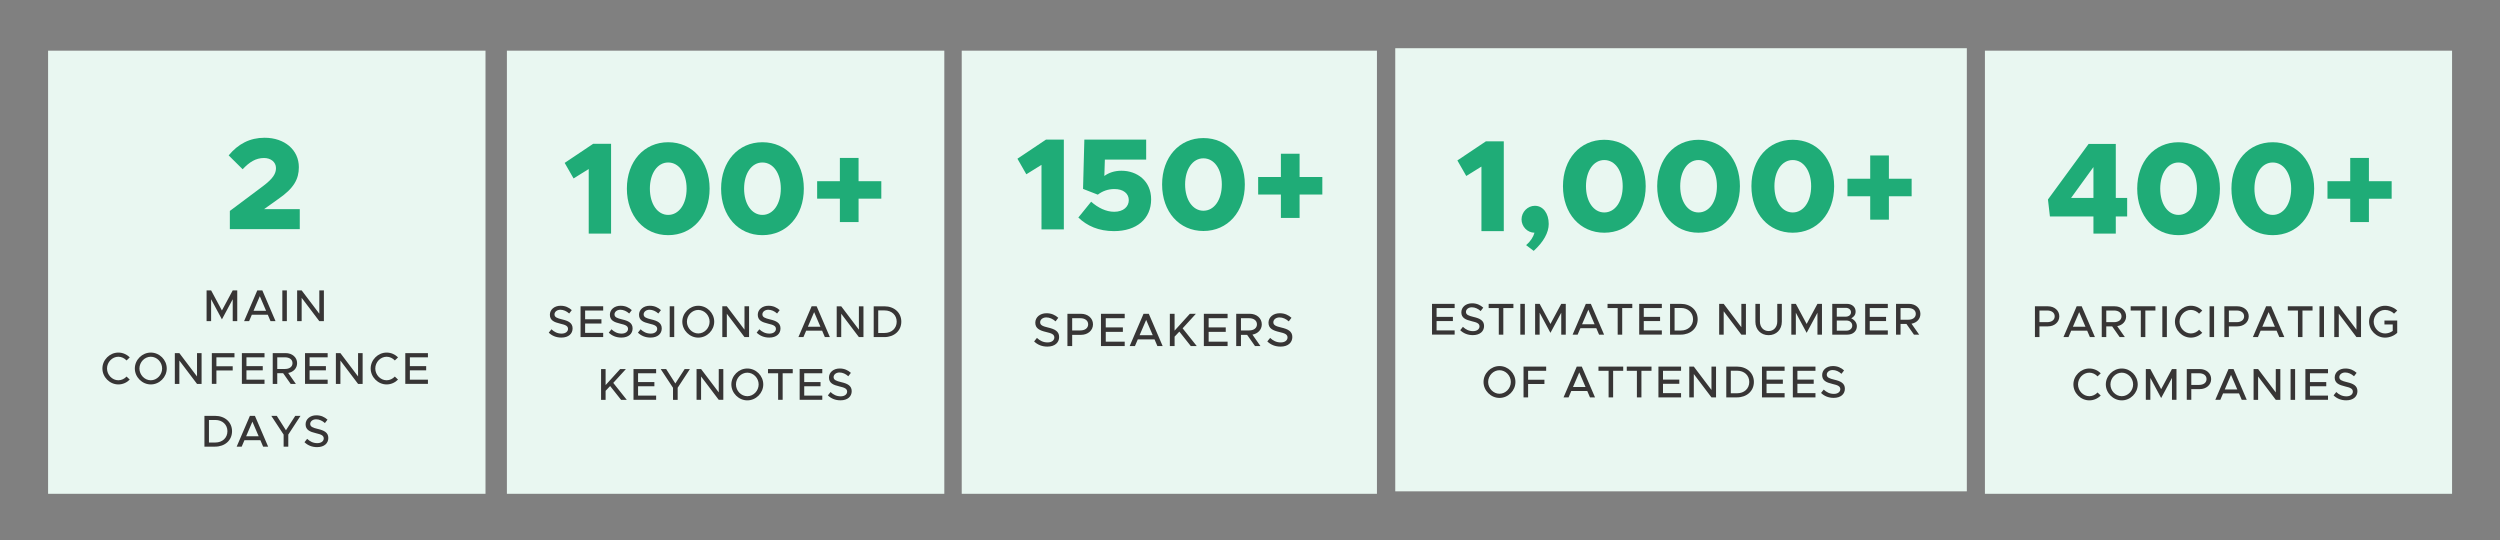 <svg xmlns="http://www.w3.org/2000/svg" role="img" viewBox="-10.68 20.82 633.36 136.86"><rect x="-10.68" y="20.82" width="633.36" height="136.86" fill="#808080" stroke="none"/><title>kubecon-jp-numbers (1).svg</title><defs><style>.cls-1{fill:#e9f7f1}.cls-2{fill:#373535}.cls-3{fill:#1fac77}</style></defs><path d="M117.739 33.656h110.818v112.261H117.739z" class="cls-1"/><path d="M128.344 105.095l.681-.852c.693.659 1.511 1.091 2.566 1.091 1.079 0 1.635-.568 1.635-1.193 0-.738-.647-1.022-1.953-1.317-1.59-.375-2.646-.852-2.646-2.26 0-1.306 1.136-2.282 2.714-2.282 1.192 0 2.089.432 2.839 1.102l-.659.863c-.659-.602-1.442-.954-2.237-.954-.875 0-1.488.545-1.488 1.169 0 .727.67.976 1.953 1.284 1.556.363 2.635.885 2.635 2.282 0 1.317-1 2.317-2.839 2.317-1.306 0-2.384-.455-3.202-1.249zm9.214-5.61v2.226h4.133v1.067h-4.133v2.373h4.576v1.067h-5.735v-7.801h5.735v1.067h-4.576zm5.988 5.61l.681-.852c.693.659 1.511 1.091 2.566 1.091 1.079 0 1.635-.568 1.635-1.193 0-.738-.647-1.022-1.953-1.317-1.59-.375-2.646-.852-2.646-2.26 0-1.306 1.136-2.282 2.714-2.282 1.192 0 2.089.432 2.839 1.102l-.659.863c-.659-.602-1.442-.954-2.237-.954-.875 0-1.488.545-1.488 1.169 0 .727.67.976 1.953 1.284 1.556.363 2.635.885 2.635 2.282 0 1.317-1 2.317-2.839 2.317-1.306 0-2.384-.455-3.202-1.249zm7.385 0l.681-.852c.693.659 1.511 1.091 2.566 1.091 1.079 0 1.635-.568 1.635-1.193 0-.738-.647-1.022-1.953-1.317-1.59-.375-2.646-.852-2.646-2.26 0-1.306 1.136-2.282 2.714-2.282 1.192 0 2.089.432 2.839 1.102l-.659.863c-.659-.602-1.442-.954-2.237-.954-.875 0-1.488.545-1.488 1.169 0 .727.67.976 1.953 1.284 1.556.363 2.635.885 2.635 2.282 0 1.317-1 2.317-2.839 2.317-1.306 0-2.384-.455-3.202-1.249zm8.055-6.677h1.147v7.801h-1.147v-7.801zm3.193 3.894c0-2.191 1.862-4.031 4.043-4.031 2.203 0 4.043 1.84 4.043 4.031 0 2.192-1.84 4.043-4.043 4.043-2.18 0-4.043-1.851-4.043-4.043zm6.915 0c0-1.612-1.317-2.975-2.873-2.975s-2.873 1.363-2.873 2.975c0 1.624 1.318 2.987 2.873 2.987s2.873-1.363 2.873-2.987zm3.219-3.894h1.147l4.474 5.916v-5.916h1.158v7.801h-1.158l-4.474-5.916v5.916h-1.147v-7.801zm8.703 6.677l.681-.852c.693.659 1.511 1.091 2.566 1.091 1.079 0 1.635-.568 1.635-1.193 0-.738-.647-1.022-1.953-1.317-1.59-.375-2.646-.852-2.646-2.26 0-1.306 1.136-2.282 2.714-2.282 1.192 0 2.089.432 2.839 1.102l-.659.863c-.659-.602-1.442-.954-2.237-.954-.875 0-1.488.545-1.488 1.169 0 .727.67.976 1.953 1.284 1.556.363 2.635.885 2.635 2.282 0 1.317-1 2.317-2.839 2.317-1.306 0-2.384-.455-3.202-1.249zm16.585-.5h-4.043l-.693 1.624h-1.272l3.35-7.801h1.272l3.35 7.801h-1.272l-.692-1.624zm-.432-.999l-1.59-3.703-1.589 3.703h3.179zm4.127-5.178h1.147l4.474 5.916v-5.916h1.158v7.801h-1.158l-4.474-5.916v5.916h-1.147v-7.801zm9.373 0h2.691c2.521 0 4.304 1.612 4.304 3.894s-1.783 3.907-4.304 3.907h-2.691v-7.801zm2.759 6.756c1.794 0 3.066-1.181 3.066-2.862 0-1.669-1.272-2.849-3.066-2.849h-1.613v5.711h1.613zm-71.827 9.139h1.147v4.065l3.691-4.065h1.454l-3.203 3.508 3.418 4.293h-1.442l-2.771-3.497-1.147 1.215v2.282h-1.147v-7.801zm9.373 1.067v2.226h4.133v1.067h-4.133v2.373h4.576v1.067h-5.735v-7.801h5.735v1.067h-4.576zm8.85 3.679l-3.123-4.747h1.386l2.328 3.656 2.362-3.656h1.329l-3.1 4.747v3.055h-1.181v-3.055zm5.967-4.747h1.147l4.474 5.916v-5.916h1.158v7.801h-1.158l-4.474-5.916v5.916h-1.147v-7.801zm8.816 3.894c0-2.191 1.862-4.031 4.043-4.031 2.203 0 4.043 1.84 4.043 4.031 0 2.192-1.84 4.043-4.043 4.043-2.18 0-4.043-1.851-4.043-4.043zm6.915 0c0-1.612-1.317-2.975-2.873-2.975-1.556 0-2.873 1.363-2.873 2.975 0 1.624 1.317 2.987 2.873 2.987 1.556 0 2.873-1.363 2.873-2.987zm4.934-2.827h-2.566v-1.067h6.268v1.067h-2.555v6.734h-1.147v-6.734zm6.612 0v2.226h4.133v1.067h-4.133v2.373h4.576v1.067h-5.735v-7.801h5.735v1.067h-4.576zm5.989 5.61l.681-.852c.693.659 1.511 1.091 2.566 1.091 1.079 0 1.635-.568 1.635-1.193 0-.738-.647-1.022-1.953-1.317-1.59-.375-2.646-.852-2.646-2.26 0-1.306 1.136-2.282 2.714-2.282 1.192 0 2.089.432 2.839 1.102l-.659.863c-.659-.602-1.442-.954-2.237-.954-.875 0-1.488.545-1.488 1.169 0 .727.67.976 1.953 1.284 1.556.363 2.635.885 2.635 2.282 0 1.317-1 2.317-2.839 2.317-1.306 0-2.384-.455-3.202-1.249z" class="cls-2"/><path d="M138.469 63.642l-3.841 2.384-2.252-3.94 7.219-4.835h4.536v22.749h-5.663V63.642zm9.666 4.967c0-6.888 4.338-11.756 10.464-11.756 6.159 0 10.497 4.868 10.497 11.756 0 6.92-4.338 11.788-10.497 11.788-6.126 0-10.464-4.868-10.464-11.788zm15.132 0c0-3.875-1.92-6.623-4.669-6.623-2.715 0-4.636 2.748-4.636 6.623 0 3.873 1.921 6.655 4.636 6.655 2.749 0 4.669-2.782 4.669-6.655zm8.737 0c0-6.888 4.338-11.756 10.464-11.756 6.159 0 10.497 4.868 10.497 11.756 0 6.92-4.338 11.788-10.497 11.788-6.126 0-10.464-4.868-10.464-11.788zm15.132 0c0-3.875-1.92-6.623-4.669-6.623-2.715 0-4.636 2.748-4.636 6.623 0 3.873 1.921 6.655 4.636 6.655 2.749 0 4.669-2.782 4.669-6.655zm25.459 2.55h-5.761v5.927h-4.736v-5.927h-5.761V66.722h5.761v-5.895h4.736v5.895h5.761v4.437z" class="cls-3"/><path d="M492.188 33.656h118.345v112.261H492.188z" class="cls-1"/><path d="M504.857 98.417h3.282c1.634 0 2.895 1.056 2.895 2.543 0 1.488-1.26 2.544-2.895 2.544h-2.135v2.714h-1.147v-7.801zm3.111 4.02c1.124 0 1.896-.557 1.896-1.477s-.772-1.476-1.896-1.476h-1.964v2.952h1.964zm10.122 2.157h-4.043l-.692 1.624h-1.272l3.35-7.801h1.272l3.35 7.801h-1.272l-.692-1.624zm-.432-.999l-1.59-3.703-1.59 3.703h3.18zm8.044-.148l1.942 2.771h-1.317l-1.908-2.714h-1.487v2.714h-1.147v-7.801h3.282c1.634 0 2.895 1.056 2.895 2.543 0 1.295-.942 2.26-2.259 2.488zm-2.771-1.011h1.964c1.124 0 1.896-.557 1.896-1.477s-.772-1.476-1.896-1.476h-1.964v2.952zm8.748-2.952h-2.566v-1.067h6.269v1.067h-2.555v6.734h-1.147v-6.734zm5.456-1.067h1.147v7.801h-1.147v-7.801zm3.192 3.894c0-2.191 1.863-4.031 4.043-4.031 1.113 0 2.146.466 2.884 1.226l-.806.772c-.534-.567-1.272-.942-2.078-.942-1.556 0-2.873 1.363-2.873 2.975 0 1.624 1.317 2.987 2.873 2.987.807 0 1.544-.375 2.078-.942l.806.772c-.738.749-1.771 1.226-2.884 1.226-2.18 0-4.043-1.851-4.043-4.043zm8.771-3.894h1.147v7.801h-1.147v-7.801zm3.749 0h3.282c1.634 0 2.895 1.056 2.895 2.543 0 1.488-1.26 2.544-2.895 2.544h-2.135v2.714h-1.147v-7.801zm3.111 4.02c1.124 0 1.896-.557 1.896-1.477s-.772-1.476-1.896-1.476h-1.964v2.952h1.964zm10.122 2.157h-4.043l-.692 1.624h-1.272l3.35-7.801h1.272l3.35 7.801h-1.272l-.692-1.624zm-.432-.999l-1.59-3.703-1.59 3.703h3.18zm5.842-4.111h-2.566v-1.067h6.269v1.067h-2.555v6.734h-1.147v-6.734zm5.455-1.067h1.147v7.801h-1.147v-7.801zm3.749 0h1.147l4.474 5.916v-5.916h1.158v7.801h-1.158l-4.474-5.916v5.916h-1.147v-7.801zm12.712 3.599h3.237v3.112c-.75.749-1.965 1.226-3.078 1.226-2.191 0-4.054-1.851-4.054-4.043 0-2.191 1.863-4.031 4.054-4.031 1.113 0 2.328.466 3.078 1.226l-.807.772c-.534-.579-1.465-.942-2.271-.942-1.567 0-2.884 1.363-2.884 2.975 0 1.624 1.317 2.987 2.884 2.987.659 0 1.397-.239 1.942-.647v-1.635h-2.1v-1zm-78.802 16.19c0-2.191 1.863-4.031 4.043-4.031 1.113 0 2.146.466 2.884 1.226l-.806.772c-.534-.567-1.273-.942-2.078-.942-1.556 0-2.873 1.363-2.873 2.975 0 1.624 1.317 2.987 2.873 2.987.806 0 1.544-.375 2.078-.942l.806.772c-.738.749-1.771 1.226-2.884 1.226-2.18 0-4.043-1.851-4.043-4.043zm8.215 0c0-2.191 1.863-4.031 4.043-4.031 2.202 0 4.042 1.84 4.042 4.031 0 2.192-1.84 4.043-4.042 4.043-2.18 0-4.043-1.851-4.043-4.043zm6.916 0c0-1.612-1.317-2.975-2.873-2.975s-2.873 1.363-2.873 2.975c0 1.624 1.317 2.987 2.873 2.987s2.873-1.363 2.873-2.987zm3.219-3.894h1.147l2.736 5.098 2.737-5.098h1.146v7.801h-1.146v-5.553l-2.737 5.099-2.736-5.099v5.553h-1.147v-7.801zm10.373 0h3.282c1.634 0 2.895 1.056 2.895 2.543 0 1.488-1.26 2.544-2.895 2.544h-2.135v2.714h-1.147v-7.801zm3.111 4.02c1.124 0 1.896-.557 1.896-1.477s-.772-1.476-1.896-1.476h-1.964v2.952h1.964zm10.122 2.157h-4.043l-.692 1.624h-1.272l3.35-7.801h1.272l3.35 7.801h-1.272l-.692-1.624zm-.432-.999l-1.59-3.703-1.59 3.703h3.18zm4.126-5.178h1.147l4.474 5.916v-5.916h1.158v7.801h-1.158l-4.474-5.916v5.916h-1.147v-7.801zm9.373 0h1.147v7.801h-1.147v-7.801zm4.907 1.067v2.226h4.133v1.067h-4.133v2.373h4.576v1.067h-5.734v-7.801h5.734v1.067h-4.576zm5.988 5.61l.681-.852c.692.659 1.51 1.091 2.566 1.091 1.078 0 1.635-.568 1.635-1.193 0-.738-.647-1.022-1.953-1.317-1.59-.375-2.646-.852-2.646-2.26 0-1.306 1.135-2.282 2.714-2.282 1.193 0 2.089.432 2.839 1.102l-.659.863c-.659-.602-1.442-.954-2.237-.954-.874 0-1.488.545-1.488 1.169 0 .727.67.976 1.953 1.284 1.556.363 2.635.885 2.635 2.282 0 1.317-1 2.317-2.839 2.317-1.306 0-2.384-.455-3.202-1.249z" class="cls-2"/><path d="M519.681 75.662h-11.027l-.497-4.304 10.299-14.073h6.887v13.676h2.881v4.701h-2.881v4.338h-5.662v-4.338zm0-4.701v-7.815l-5.662 7.815h5.662zm11.088-2.351c0-6.888 4.338-11.756 10.464-11.756 6.159 0 10.496 4.868 10.496 11.756 0 6.92-4.337 11.788-10.496 11.788-6.126 0-10.464-4.868-10.464-11.788zm15.133 0c0-3.875-1.921-6.623-4.669-6.623-2.715 0-4.636 2.748-4.636 6.623 0 3.873 1.921 6.655 4.636 6.655 2.748 0 4.669-2.782 4.669-6.655zm8.738 0c0-6.888 4.338-11.756 10.464-11.756 6.159 0 10.496 4.868 10.496 11.756 0 6.92-4.337 11.788-10.496 11.788-6.126 0-10.464-4.868-10.464-11.788zm15.133 0c0-3.875-1.921-6.623-4.669-6.623-2.715 0-4.636 2.748-4.636 6.623 0 3.873 1.921 6.655 4.636 6.655 2.748 0 4.669-2.782 4.669-6.655zm25.458 2.55h-5.762v5.927h-4.734v-5.927h-5.762V66.722h5.762v-5.895h4.734v5.895h5.762v4.437z" class="cls-3"/><path d="M232.968 33.656H338.16v112.261H232.968z" class="cls-1"/><path d="M253.175 62.586l-3.841 2.384-2.252-3.94 7.219-4.835h4.536V78.944h-5.663V62.586zm9.335 13.344l3.245-4.007c1.722 1.523 3.775 2.55 5.828 2.55 2.384 0 3.709-1.325 3.709-2.947 0-1.689-1.391-2.815-3.643-2.815-1.623 0-3.046.53-4.205 1.425l-3.742-1.458.331-12.483h15.662v5.066h-10.464l-.133 4.14c1.093-.794 2.516-1.325 4.338-1.325 3.974 0 7.517 2.583 7.517 7.252 0 4.934-3.675 8.046-9.404 8.046-3.907 0-6.821-1.325-9.04-3.444zm21.221-8.377c0-6.888 4.338-11.756 10.464-11.756 6.159 0 10.496 4.868 10.496 11.756 0 6.92-4.338 11.788-10.496 11.788-6.126 0-10.464-4.868-10.464-11.788zm15.133 0c0-3.875-1.92-6.623-4.668-6.623-2.716 0-4.636 2.748-4.636 6.623 0 3.873 1.921 6.655 4.636 6.655 2.748 0 4.668-2.782 4.668-6.655zm25.46 2.55h-5.761v5.927h-4.736v-5.927h-5.762v-4.437h5.762v-5.895h4.736v5.895h5.761v4.437z" class="cls-3"/><path d="M251.308 107.32l.715-.893c.727.691 1.584 1.144 2.692 1.144 1.132 0 1.715-.596 1.715-1.25 0-.774-.679-1.072-2.049-1.382-1.668-.393-2.775-.893-2.775-2.37 0-1.369 1.191-2.393 2.847-2.393 1.25 0 2.191.453 2.977 1.155l-.691.905c-.691-.631-1.513-1.001-2.346-1.001-.918 0-1.561.571-1.561 1.227 0 .762.703 1.024 2.049 1.346 1.632.381 2.763.929 2.763 2.393 0 1.381-1.049 2.43-2.978 2.43-1.37 0-2.501-.476-3.359-1.31zm8.438-7.003h3.442c1.715 0 3.037 1.108 3.037 2.668s-1.322 2.667-3.037 2.667h-2.239v2.847h-1.203v-8.183zm3.263 4.216c1.179 0 1.989-.584 1.989-1.548 0-.965-.81-1.548-1.989-1.548h-2.06v3.096h2.06zm6.449-3.096v2.333h4.335v1.12h-4.335v2.49h4.8v1.12h-6.015v-8.183h6.015v1.121h-4.8zm12.356 5.359h-4.24l-.727 1.703h-1.334l3.513-8.183h1.334l3.513 8.183h-1.334l-.726-1.703zm-.453-1.049l-1.668-3.882-1.667 3.882h3.335zm4.33-5.431h1.203v4.264l3.871-4.264h1.525l-3.359 3.68 3.585 4.503h-1.512l-2.906-3.668-1.203 1.274v2.394h-1.203v-8.183zm9.832 1.121v2.333h4.335v1.12h-4.335v2.49h4.8v1.12h-6.015v-8.183h6.015v1.121h-4.8zm11.094 4.156l2.037 2.906h-1.382l-2.001-2.847h-1.561v2.847h-1.203v-8.183h3.442c1.715 0 3.038 1.108 3.038 2.668 0 1.358-.989 2.37-2.371 2.609zm-2.906-1.061h2.06c1.179 0 1.989-.584 1.989-1.548 0-.965-.81-1.548-1.989-1.548h-2.06v3.096zm6.676 2.787l.715-.893c.727.691 1.584 1.144 2.692 1.144 1.132 0 1.715-.596 1.715-1.25 0-.774-.679-1.072-2.049-1.382-1.668-.393-2.775-.893-2.775-2.37 0-1.369 1.192-2.393 2.847-2.393 1.25 0 2.191.453 2.977 1.155l-.69.905c-.691-.631-1.513-1.001-2.347-1.001-.918 0-1.56.571-1.56 1.227 0 .762.702 1.024 2.048 1.346 1.632.381 2.764.929 2.764 2.393 0 1.381-1.049 2.43-2.978 2.43-1.37 0-2.501-.476-3.359-1.31z" class="cls-2"/><path d="M1.503 33.656h110.816v112.261H1.503z" class="cls-1"/><path d="M47.551 74.261l8.41-6.292c2.55-1.921 3.278-3.179 3.278-4.569 0-1.557-1.358-2.55-3.013-2.55-2.119 0-3.709 1.026-5.431 2.848L47.252 60.188c2.418-2.914 5.365-4.47 9.106-4.47 5.099 0 8.676 3.113 8.676 7.451 0 3.014-1.259 5.365-5.232 8.08l-3.576 2.55h9.039v5.066H47.551v-4.602z" class="cls-3"/><path d="M41.657 94.383h1.147l2.737 5.098 2.737-5.098h1.147v7.801h-1.147v-5.553l-2.737 5.099-2.737-5.099v5.553h-1.147v-7.801zm15.506 6.177H53.12l-.693 1.624h-1.272l3.35-7.801h1.272l3.35 7.801h-1.272l-.692-1.624zm-.432-.999l-1.59-3.703-1.589 3.703h3.179zm4.115-5.178h1.147v7.801H60.847v-7.801zm3.75 0h1.147l4.474 5.916v-5.916h1.158v7.801h-1.158l-4.474-5.916v5.916H64.597v-7.801zm-49.332 19.789c0-2.191 1.862-4.031 4.043-4.031 1.113 0 2.146.466 2.884 1.226l-.807.772c-.534-.567-1.272-.942-2.078-.942-1.556 0-2.873 1.363-2.873 2.975 0 1.624 1.317 2.987 2.873 2.987.806 0 1.544-.375 2.078-.942l.807.771c-.738.75-1.771 1.227-2.884 1.227-2.18 0-4.043-1.851-4.043-4.043zm8.214 0c0-2.191 1.862-4.031 4.043-4.031 2.203 0 4.043 1.84 4.043 4.031 0 2.192-1.84 4.043-4.043 4.043-2.18 0-4.043-1.851-4.043-4.043zm6.915 0c0-1.612-1.317-2.975-2.873-2.975s-2.873 1.363-2.873 2.975c0 1.624 1.318 2.987 2.873 2.987s2.873-1.363 2.873-2.987zm3.219-3.894h1.147l4.474 5.916v-5.916h1.158v7.801h-1.158l-4.474-5.916v5.916h-1.147v-7.801zm10.532 1.067v2.271h4.133v1.067H44.144v3.395h-1.158v-7.801h5.735v1.067H44.144zm7.613 0v2.226h4.133v1.067h-4.133v2.373h4.576v1.067h-5.735v-7.801h5.735v1.067h-4.576zm10.576 3.963l1.942 2.771h-1.318l-1.907-2.714h-1.488v2.714h-1.147v-7.801h3.281c1.635 0 2.896 1.056 2.896 2.543 0 1.295-.943 2.26-2.26 2.488zm-2.771-1.011h1.964c1.125 0 1.897-.557 1.897-1.477 0-.919-.772-1.476-1.897-1.476h-1.964v2.952zm8.192-2.952v2.226h4.133v1.067H67.754v2.373h4.576v1.067h-5.735v-7.801h5.735v1.067H67.754zm6.658-1.067h1.147l4.474 5.916v-5.916h1.158v7.801h-1.158l-4.474-5.916v5.916h-1.147v-7.801zm8.817 3.894c0-2.191 1.862-4.031 4.043-4.031 1.113 0 2.146.466 2.884 1.226l-.807.772c-.534-.567-1.272-.942-2.078-.942-1.556 0-2.873 1.363-2.873 2.975 0 1.624 1.317 2.987 2.873 2.987.806 0 1.544-.375 2.078-.942l.807.771c-.738.75-1.771 1.227-2.884 1.227-2.18 0-4.043-1.851-4.043-4.043zm9.929-2.827v2.226h4.133v1.067h-4.133v2.373h4.576v1.067h-5.735v-7.801h5.735v1.067h-4.576zm-52.046 14.828h2.691c2.521 0 4.304 1.612 4.304 3.894s-1.783 3.907-4.304 3.907h-2.691v-7.801zm2.759 6.756c1.794 0 3.066-1.181 3.066-2.862 0-1.669-1.272-2.849-3.066-2.849h-1.613v5.711h1.613zm11.417-.579h-4.043l-.693 1.624h-1.272l3.35-7.801h1.272l3.35 7.801H55.981l-.692-1.624zm-.432-.999l-1.59-3.703-1.589 3.703h3.179zm6.318-.432l-3.123-4.747h1.386l2.328 3.656 2.362-3.656h1.329l-3.1 4.747v3.055h-1.181v-3.055zm5.285 1.931l.681-.852c.693.659 1.511 1.091 2.566 1.091 1.079 0 1.635-.568 1.635-1.193 0-.738-.647-1.022-1.953-1.317-1.59-.375-2.646-.852-2.646-2.26 0-1.306 1.136-2.282 2.714-2.282 1.192 0 2.089.432 2.839 1.102l-.659.863c-.659-.602-1.442-.954-2.237-.954-.875 0-1.488.545-1.488 1.169 0 .727.67.976 1.953 1.284 1.556.363 2.635.885 2.635 2.282 0 1.317-1 2.317-2.839 2.317-1.306 0-2.384-.455-3.202-1.249z" class="cls-2"/><path d="M342.8 33.035h144.804v112.262H342.8z" class="cls-1"/><path d="M353.27 98.864v2.226h4.133v1.067h-4.133v2.373h4.576v1.067h-5.734v-7.801h5.734v1.067h-4.576zm5.988 5.61l.681-.852c.692.659 1.51 1.091 2.566 1.091 1.078 0 1.635-.568 1.635-1.193 0-.738-.647-1.022-1.953-1.317-1.59-.375-2.646-.852-2.646-2.26 0-1.306 1.135-2.282 2.714-2.282 1.193 0 2.089.432 2.839 1.102l-.659.863c-.659-.602-1.442-.954-2.237-.954-.874 0-1.488.545-1.488 1.169 0 .727.67.976 1.953 1.284 1.556.363 2.635.885 2.635 2.282 0 1.317-1 2.317-2.839 2.317-1.306 0-2.384-.455-3.202-1.249zm9.77-5.61h-2.566v-1.067h6.269v1.067h-2.555v6.734h-1.147v-6.734zm5.455-1.067h1.147v7.801h-1.147v-7.801zm3.749 0h1.147l2.736 5.098 2.737-5.098h1.146v7.801h-1.146v-5.553l-2.737 5.099-2.736-5.099v5.553h-1.147v-7.801zm15.506 6.177h-4.043l-.692 1.624h-1.272l3.35-7.801h1.272l3.35 7.801h-1.272l-.692-1.624zm-.432-.999l-1.59-3.703-1.59 3.703h3.18zm5.842-4.111h-2.566v-1.067h6.269v1.067h-2.555v6.734h-1.147v-6.734zm6.613 0v2.226h4.133v1.067h-4.133v2.373h4.576v1.067h-5.734v-7.801h5.734v1.067h-4.576zm6.658-1.067h2.691c2.521 0 4.304 1.612 4.304 3.894s-1.783 3.907-4.304 3.907h-2.691v-7.801zm2.759 6.756c1.794 0 3.066-1.181 3.066-2.862 0-1.669-1.272-2.849-3.066-2.849h-1.612v5.711h1.612zm9.682-6.756h1.147l4.474 5.916v-5.916h1.158v7.801h-1.158l-4.474-5.916v5.916h-1.147v-7.801zm9.18 4.519v-4.519h1.147v4.497c0 1.397.908 2.396 2.202 2.396 1.284 0 2.191-.999 2.191-2.396v-4.497h1.158v4.519c0 1.999-1.397 3.418-3.35 3.418-1.964 0-3.35-1.419-3.35-3.418zm9.1-4.519h1.147l2.736 5.098 2.737-5.098h1.146v7.801h-1.146v-5.553l-2.737 5.099-2.736-5.099v5.553h-1.147v-7.801zm10.373 0h3.701c1.306 0 2.215.807 2.215 1.942 0 .818-.397 1.328-1.102 1.726.898.443 1.42 1.146 1.42 2.009 0 1.249-1 2.124-2.397 2.124h-3.838v-7.801zm3.406 3.248c.783 0 1.34-.466 1.34-1.113s-.557-1.124-1.34-1.124h-2.259v2.237h2.259zm.182 3.543c.863 0 1.476-.534 1.476-1.283 0-.75-.612-1.284-1.476-1.284h-2.441v2.566h2.441zm5.909-5.723v2.226h4.133v1.067h-4.133v2.373h4.576v1.067h-5.734v-7.801h5.734v1.067h-4.576zm10.576 3.963l1.942 2.771h-1.317l-1.908-2.714h-1.487v2.714h-1.147v-7.801h3.282c1.634 0 2.895 1.056 2.895 2.543 0 1.295-.942 2.26-2.259 2.488zm-2.771-1.011h1.964c1.124 0 1.896-.557 1.896-1.477 0-.919-.772-1.476-1.896-1.476h-1.964v2.952zm-105.652 15.77c0-2.191 1.863-4.031 4.043-4.031 2.202 0 4.042 1.84 4.042 4.031 0 2.192-1.84 4.043-4.042 4.043-2.18 0-4.043-1.851-4.043-4.043zm6.916 0c0-1.612-1.317-2.975-2.873-2.975s-2.873 1.363-2.873 2.975c0 1.624 1.317 2.987 2.873 2.987s2.873-1.363 2.873-2.987zm4.377-2.827v2.271h4.133v1.067h-4.133v3.395h-1.158v-7.801h5.734v1.067h-4.576zm14.984 5.109h-4.043l-.692 1.624h-1.272l3.35-7.801h1.272l3.35 7.801h-1.272l-.692-1.624zm-.432-.999l-1.59-3.703-1.59 3.703h3.18zm5.841-4.111h-2.566v-1.067h6.269v1.067h-2.555v6.734h-1.147v-6.734zm7.169 0h-2.566v-1.067h6.269v1.067h-2.555v6.734h-1.147v-6.734zm6.614 0v2.226h4.133v1.067h-4.133v2.373h4.576v1.067h-5.734v-7.801h5.734v1.067h-4.576zm6.658-1.067h1.147l4.474 5.916v-5.916h1.158v7.801h-1.158l-4.474-5.916v5.916h-1.147v-7.801zm9.373 0h2.691c2.521 0 4.304 1.612 4.304 3.894s-1.783 3.907-4.304 3.907h-2.691v-7.801zm2.759 6.756c1.794 0 3.066-1.181 3.066-2.862 0-1.669-1.272-2.849-3.066-2.849h-1.612v5.711h1.612zm7.443-5.689v2.226h4.133v1.067h-4.133v2.373h4.576v1.067h-5.734v-7.801h5.734v1.067h-4.576zm7.817 0v2.226h4.133v1.067h-4.133v2.373h4.576v1.067h-5.734v-7.801h5.734v1.067h-4.576zm5.988 5.61l.681-.852c.692.659 1.51 1.091 2.566 1.091 1.078 0 1.635-.568 1.635-1.193 0-.738-.647-1.022-1.953-1.317-1.59-.375-2.646-.852-2.646-2.26 0-1.306 1.135-2.282 2.714-2.282 1.193 0 2.089.432 2.839 1.102l-.659.863c-.659-.602-1.442-.954-2.237-.954-.874 0-1.488.545-1.488 1.169 0 .727.67.976 1.953 1.284 1.556.363 2.635.885 2.635 2.282 0 1.317-1 2.317-2.839 2.317-1.306 0-2.384-.455-3.202-1.249z" class="cls-2"/><path d="M364.631 63.022l-3.841 2.384-2.252-3.94 7.219-4.835h4.537v22.749h-5.662V63.022zm11.321 19.901c1.093-.926 1.822-2.053 2.119-3.146-1.787 0-3.278-1.557-3.278-3.377 0-1.887 1.556-3.444 3.377-3.444 2.086 0 3.509 1.921 3.509 4.603 0 2.185-1.324 4.569-3.808 6.82l-1.921-1.457zm9.336-14.933c0-6.888 4.338-11.756 10.464-11.756 6.159 0 10.496 4.868 10.496 11.756 0 6.92-4.337 11.788-10.496 11.788-6.126 0-10.464-4.868-10.464-11.788zm15.133 0c0-3.875-1.921-6.623-4.669-6.623-2.715 0-4.636 2.748-4.636 6.623 0 3.873 1.921 6.655 4.636 6.655 2.748 0 4.669-2.782 4.669-6.655zm8.737 0c0-6.888 4.338-11.756 10.464-11.756 6.159 0 10.496 4.868 10.496 11.756 0 6.92-4.337 11.788-10.496 11.788-6.126 0-10.464-4.868-10.464-11.788zm15.133 0c0-3.875-1.921-6.623-4.669-6.623-2.715 0-4.636 2.748-4.636 6.623 0 3.873 1.921 6.655 4.636 6.655 2.748 0 4.669-2.782 4.669-6.655zm8.737 0c0-6.888 4.338-11.756 10.464-11.756 6.159 0 10.496 4.868 10.496 11.756 0 6.92-4.337 11.788-10.496 11.788-6.126 0-10.464-4.868-10.464-11.788zm15.133 0c0-3.875-1.921-6.623-4.669-6.623-2.715 0-4.636 2.748-4.636 6.623 0 3.873 1.921 6.655 4.636 6.655 2.748 0 4.669-2.782 4.669-6.655zm25.458 2.55h-5.762v5.927h-4.734v-5.927h-5.762v-4.437h5.762v-5.895h4.734v5.895h5.762v4.437z" class="cls-3"/></svg>